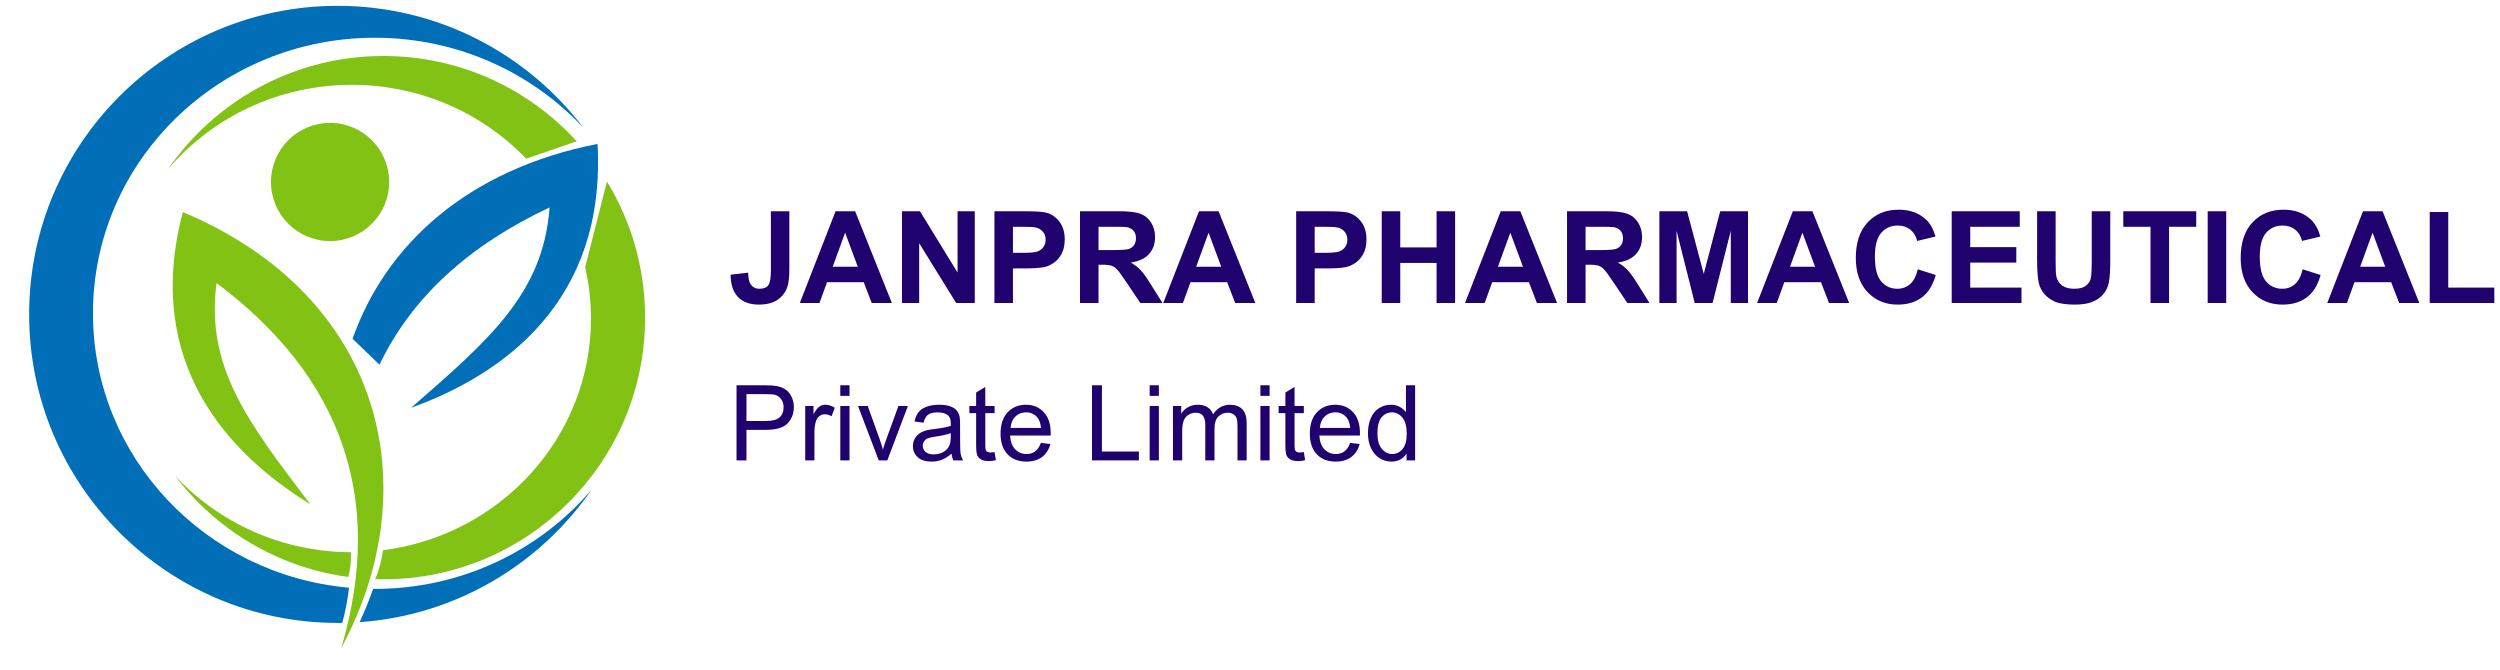 <svg width="429" height="115" viewBox="0 0 429 115" fill="none" xmlns="http://www.w3.org/2000/svg">
<path d="M132.283 36.252H135.452V46.221C135.452 47.524 135.338 48.527 135.108 49.228C134.8 50.145 134.242 50.883 133.433 51.441C132.623 51.993 131.556 52.269 130.231 52.269C128.677 52.269 127.481 51.835 126.644 50.969C125.806 50.095 125.383 48.817 125.376 47.134L128.373 46.79C128.409 47.692 128.541 48.33 128.771 48.702C129.114 49.268 129.637 49.551 130.339 49.551C131.048 49.551 131.549 49.35 131.843 48.949C132.136 48.541 132.283 47.7 132.283 46.425V36.252ZM153.048 52H149.589L148.214 48.423H141.919L140.619 52H137.246L143.38 36.252H146.742L153.048 52ZM147.193 45.77L145.023 39.926L142.896 45.77H147.193ZM154.777 52V36.252H157.871L164.316 46.769V36.252H167.271V52H164.08L157.731 41.73V52H154.777ZM170.644 52V36.252H175.746C177.68 36.252 178.94 36.331 179.527 36.488C180.43 36.725 181.185 37.24 181.794 38.035C182.403 38.823 182.707 39.843 182.707 41.097C182.707 42.063 182.532 42.876 182.181 43.535C181.83 44.194 181.382 44.713 180.838 45.093C180.301 45.465 179.753 45.712 179.194 45.834C178.435 45.984 177.336 46.06 175.896 46.06H173.823V52H170.644ZM173.823 38.916V43.385H175.563C176.817 43.385 177.655 43.302 178.077 43.138C178.5 42.973 178.829 42.715 179.065 42.364C179.309 42.013 179.431 41.605 179.431 41.14C179.431 40.567 179.262 40.094 178.926 39.722C178.589 39.349 178.163 39.117 177.647 39.023C177.268 38.952 176.505 38.916 175.359 38.916H173.823ZM185.328 52V36.252H192.021C193.703 36.252 194.924 36.395 195.684 36.682C196.45 36.961 197.062 37.462 197.521 38.185C197.979 38.909 198.208 39.736 198.208 40.667C198.208 41.849 197.861 42.826 197.166 43.6C196.471 44.366 195.433 44.849 194.051 45.05C194.738 45.451 195.304 45.891 195.748 46.371C196.199 46.851 196.804 47.703 197.563 48.928L199.486 52H195.684L193.385 48.573C192.568 47.349 192.01 46.579 191.709 46.264C191.408 45.941 191.09 45.723 190.753 45.608C190.416 45.487 189.883 45.426 189.152 45.426H188.508V52H185.328ZM188.508 42.912H190.86C192.386 42.912 193.338 42.848 193.718 42.719C194.097 42.59 194.395 42.368 194.609 42.053C194.824 41.738 194.932 41.344 194.932 40.871C194.932 40.341 194.788 39.915 194.502 39.593C194.223 39.263 193.825 39.056 193.31 38.97C193.052 38.934 192.278 38.916 190.989 38.916H188.508V42.912ZM215.417 52H211.958L210.583 48.423H204.288L202.988 52H199.615L205.749 36.252H209.111L215.417 52ZM209.562 45.77L207.393 39.926L205.266 45.77H209.562ZM222.421 52V36.252H227.523C229.457 36.252 230.717 36.331 231.305 36.488C232.207 36.725 232.963 37.24 233.571 38.035C234.18 38.823 234.484 39.843 234.484 41.097C234.484 42.063 234.309 42.876 233.958 43.535C233.607 44.194 233.16 44.713 232.615 45.093C232.078 45.465 231.53 45.712 230.972 45.834C230.213 45.984 229.113 46.06 227.674 46.06H225.601V52H222.421ZM225.601 38.916V43.385H227.341C228.594 43.385 229.432 43.302 229.854 43.138C230.277 42.973 230.606 42.715 230.843 42.364C231.086 42.013 231.208 41.605 231.208 41.14C231.208 40.567 231.04 40.094 230.703 39.722C230.367 39.349 229.94 39.117 229.425 39.023C229.045 38.952 228.283 38.916 227.137 38.916H225.601ZM237.105 52V36.252H240.285V42.45H246.516V36.252H249.695V52H246.516V45.114H240.285V52H237.105ZM267.194 52H263.735L262.36 48.423H256.065L254.766 52H251.393L257.526 36.252H260.889L267.194 52ZM261.34 45.77L259.17 39.926L257.043 45.77H261.34ZM268.902 52V36.252H275.595C277.278 36.252 278.499 36.395 279.258 36.682C280.024 36.961 280.636 37.462 281.095 38.185C281.553 38.909 281.782 39.736 281.782 40.667C281.782 41.849 281.435 42.826 280.74 43.6C280.046 44.366 279.007 44.849 277.625 45.05C278.312 45.451 278.878 45.891 279.322 46.371C279.773 46.851 280.379 47.703 281.138 48.928L283.061 52H279.258L276.959 48.573C276.143 47.349 275.584 46.579 275.283 46.264C274.982 45.941 274.664 45.723 274.327 45.608C273.991 45.487 273.457 45.426 272.727 45.426H272.082V52H268.902ZM272.082 42.912H274.435C275.96 42.912 276.912 42.848 277.292 42.719C277.672 42.59 277.969 42.368 278.184 42.053C278.398 41.738 278.506 41.344 278.506 40.871C278.506 40.341 278.363 39.915 278.076 39.593C277.797 39.263 277.399 39.056 276.884 38.97C276.626 38.934 275.853 38.916 274.563 38.916H272.082V42.912ZM284.747 52V36.252H289.506L292.363 46.994L295.188 36.252H299.958V52H297.004V39.603L293.878 52H290.816L287.701 39.603V52H284.747ZM317.317 52H313.858L312.483 48.423H306.188L304.889 52H301.516L307.649 36.252H311.012L317.317 52ZM311.463 45.77L309.293 39.926L307.166 45.77H311.463ZM329.091 46.21L332.174 47.188C331.701 48.906 330.913 50.185 329.811 51.023C328.715 51.853 327.322 52.269 325.632 52.269C323.541 52.269 321.822 51.556 320.476 50.131C319.129 48.699 318.456 46.743 318.456 44.266C318.456 41.645 319.133 39.611 320.486 38.164C321.84 36.71 323.619 35.983 325.825 35.983C327.752 35.983 329.316 36.553 330.52 37.691C331.236 38.365 331.773 39.331 332.131 40.592L328.983 41.344C328.797 40.527 328.407 39.883 327.812 39.41C327.225 38.938 326.509 38.701 325.664 38.701C324.497 38.701 323.548 39.12 322.817 39.958C322.094 40.796 321.732 42.153 321.732 44.029C321.732 46.02 322.09 47.438 322.807 48.283C323.523 49.128 324.454 49.551 325.6 49.551C326.445 49.551 327.172 49.282 327.78 48.745C328.389 48.208 328.826 47.363 329.091 46.21ZM334.913 52V36.252H346.59V38.916H338.093V42.407H345.999V45.06H338.093V49.347H346.891V52H334.913ZM349.565 36.252H352.745V44.781C352.745 46.135 352.785 47.012 352.863 47.413C352.999 48.058 353.322 48.577 353.83 48.971C354.346 49.357 355.048 49.551 355.936 49.551C356.838 49.551 357.518 49.368 357.977 49.003C358.435 48.63 358.711 48.176 358.804 47.639C358.897 47.102 358.943 46.21 358.943 44.964V36.252H362.123V44.523C362.123 46.414 362.037 47.75 361.865 48.53C361.693 49.311 361.375 49.97 360.909 50.507C360.451 51.044 359.835 51.474 359.062 51.796C358.288 52.111 357.278 52.269 356.032 52.269C354.528 52.269 353.386 52.097 352.605 51.753C351.832 51.402 351.22 50.951 350.769 50.399C350.317 49.841 350.02 49.257 349.877 48.648C349.669 47.746 349.565 46.414 349.565 44.652V36.252ZM369.03 52V38.916H364.357V36.252H376.872V38.916H372.21V52H369.03ZM378.838 52V36.252H382.018V52H378.838ZM395.134 46.21L398.217 47.188C397.744 48.906 396.956 50.185 395.854 51.023C394.758 51.853 393.365 52.269 391.675 52.269C389.584 52.269 387.865 51.556 386.519 50.131C385.172 48.699 384.499 46.743 384.499 44.266C384.499 41.645 385.176 39.611 386.529 38.164C387.883 36.71 389.662 35.983 391.868 35.983C393.795 35.983 395.359 36.553 396.562 37.691C397.279 38.365 397.816 39.331 398.174 40.592L395.026 41.344C394.84 40.527 394.45 39.883 393.855 39.41C393.268 38.938 392.552 38.701 391.707 38.701C390.54 38.701 389.591 39.12 388.86 39.958C388.137 40.796 387.775 42.153 387.775 44.029C387.775 46.02 388.133 47.438 388.85 48.283C389.566 49.128 390.497 49.551 391.643 49.551C392.488 49.551 393.215 49.282 393.823 48.745C394.432 48.208 394.869 47.363 395.134 46.21ZM415.157 52H411.698L410.323 48.423H404.028L402.729 52H399.355L405.489 36.252H408.852L415.157 52ZM409.303 45.77L407.133 39.926L405.006 45.77H409.303ZM416.94 52V36.381H420.12V49.347H428.026V52H416.94Z" fill="#20026F"/>
<path d="M126.389 79V66.115H131.249C132.104 66.115 132.758 66.156 133.209 66.238C133.842 66.344 134.372 66.546 134.8 66.845C135.228 67.138 135.57 67.551 135.828 68.084C136.092 68.617 136.224 69.203 136.224 69.842C136.224 70.938 135.875 71.866 135.178 72.628C134.48 73.384 133.221 73.762 131.398 73.762H128.094V79H126.389ZM128.094 72.241H131.425C132.526 72.241 133.309 72.036 133.771 71.626C134.234 71.216 134.466 70.639 134.466 69.894C134.466 69.356 134.328 68.895 134.053 68.515C133.783 68.128 133.426 67.873 132.98 67.75C132.693 67.674 132.163 67.636 131.39 67.636H128.094V72.241ZM138.175 79V69.666H139.599V71.081C139.962 70.419 140.296 69.982 140.601 69.772C140.911 69.561 141.251 69.455 141.62 69.455C142.153 69.455 142.695 69.625 143.246 69.965L142.701 71.433C142.314 71.204 141.928 71.09 141.541 71.09C141.195 71.09 140.885 71.195 140.609 71.406C140.334 71.611 140.138 71.898 140.021 72.268C139.845 72.83 139.757 73.445 139.757 74.113V79H138.175ZM144.195 67.935V66.115H145.777V67.935H144.195ZM144.195 79V69.666H145.777V79H144.195ZM150.787 79L147.236 69.666H148.906L150.91 75.256C151.127 75.859 151.326 76.486 151.508 77.137C151.648 76.644 151.845 76.053 152.097 75.361L154.171 69.666H155.797L152.264 79H150.787ZM163.285 77.849C162.699 78.347 162.134 78.698 161.589 78.903C161.05 79.108 160.47 79.211 159.849 79.211C158.823 79.211 158.035 78.962 157.484 78.464C156.934 77.96 156.658 77.318 156.658 76.539C156.658 76.082 156.761 75.666 156.966 75.291C157.177 74.91 157.449 74.606 157.783 74.377C158.123 74.148 158.504 73.976 158.926 73.858C159.236 73.776 159.705 73.697 160.332 73.621C161.609 73.469 162.55 73.287 163.153 73.076C163.159 72.859 163.162 72.722 163.162 72.663C163.162 72.019 163.013 71.564 162.714 71.301C162.31 70.943 161.709 70.765 160.912 70.765C160.168 70.765 159.617 70.897 159.26 71.16C158.908 71.418 158.647 71.878 158.478 72.54L156.931 72.329C157.071 71.667 157.303 71.134 157.625 70.73C157.947 70.319 158.413 70.006 159.022 69.789C159.632 69.566 160.338 69.455 161.141 69.455C161.938 69.455 162.585 69.549 163.083 69.736C163.581 69.924 163.947 70.161 164.182 70.448C164.416 70.73 164.58 71.087 164.674 71.52C164.727 71.79 164.753 72.276 164.753 72.98V75.089C164.753 76.56 164.785 77.491 164.85 77.884C164.92 78.27 165.055 78.643 165.254 79H163.602C163.438 78.672 163.332 78.288 163.285 77.849ZM163.153 74.315C162.579 74.55 161.718 74.749 160.569 74.913C159.919 75.007 159.459 75.112 159.189 75.23C158.92 75.347 158.712 75.519 158.565 75.748C158.419 75.971 158.346 76.22 158.346 76.495C158.346 76.917 158.504 77.269 158.82 77.55C159.143 77.831 159.611 77.972 160.227 77.972C160.836 77.972 161.378 77.84 161.853 77.576C162.327 77.307 162.676 76.94 162.898 76.478C163.068 76.12 163.153 75.593 163.153 74.895V74.315ZM170.668 77.585L170.896 78.982C170.451 79.076 170.053 79.123 169.701 79.123C169.127 79.123 168.682 79.032 168.365 78.851C168.049 78.669 167.826 78.432 167.697 78.139C167.568 77.84 167.504 77.216 167.504 76.267V70.897H166.344V69.666H167.504V67.355L169.077 66.405V69.666H170.668V70.897H169.077V76.355C169.077 76.806 169.104 77.096 169.156 77.225C169.215 77.353 169.306 77.456 169.429 77.532C169.558 77.608 169.739 77.647 169.974 77.647C170.149 77.647 170.381 77.626 170.668 77.585ZM178.613 75.994L180.248 76.196C179.99 77.151 179.513 77.893 178.815 78.42C178.118 78.947 177.228 79.211 176.144 79.211C174.778 79.211 173.694 78.792 172.892 77.954C172.095 77.11 171.696 75.93 171.696 74.412C171.696 72.842 172.101 71.623 172.909 70.756C173.718 69.889 174.767 69.455 176.056 69.455C177.304 69.455 178.323 69.88 179.114 70.73C179.905 71.579 180.301 72.774 180.301 74.315C180.301 74.409 180.298 74.55 180.292 74.737H173.331C173.39 75.763 173.68 76.548 174.201 77.093C174.723 77.638 175.373 77.91 176.152 77.91C176.732 77.91 177.228 77.758 177.638 77.453C178.048 77.148 178.373 76.662 178.613 75.994ZM173.419 73.436H178.631C178.561 72.651 178.361 72.062 178.033 71.67C177.529 71.061 176.876 70.756 176.073 70.756C175.347 70.756 174.734 70.999 174.236 71.485C173.744 71.972 173.472 72.622 173.419 73.436ZM187.385 79V66.115H189.09V77.48H195.436V79H187.385ZM197.281 67.935V66.115H198.863V67.935H197.281ZM197.281 79V69.666H198.863V79H197.281ZM201.28 79V69.666H202.695V70.976C202.988 70.519 203.378 70.152 203.864 69.877C204.351 69.596 204.904 69.455 205.525 69.455C206.217 69.455 206.782 69.599 207.222 69.886C207.667 70.173 207.98 70.574 208.162 71.09C208.9 70 209.861 69.455 211.045 69.455C211.971 69.455 212.683 69.713 213.181 70.228C213.679 70.738 213.928 71.526 213.928 72.593V79H212.354V73.12C212.354 72.487 212.302 72.033 212.196 71.758C212.097 71.477 211.912 71.251 211.643 71.081C211.373 70.911 211.057 70.826 210.693 70.826C210.037 70.826 209.492 71.046 209.059 71.485C208.625 71.919 208.408 72.616 208.408 73.577V79H206.826V72.936C206.826 72.232 206.697 71.705 206.439 71.353C206.182 71.002 205.76 70.826 205.174 70.826C204.729 70.826 204.315 70.943 203.935 71.178C203.56 71.412 203.287 71.755 203.117 72.206C202.947 72.657 202.862 73.308 202.862 74.157V79H201.28ZM216.283 67.935V66.115H217.865V67.935H216.283ZM216.283 79V69.666H217.865V79H216.283ZM223.736 77.585L223.965 78.982C223.52 79.076 223.121 79.123 222.77 79.123C222.195 79.123 221.75 79.032 221.434 78.851C221.117 78.669 220.895 78.432 220.766 78.139C220.637 77.84 220.572 77.216 220.572 76.267V70.897H219.412V69.666H220.572V67.355L222.146 66.405V69.666H223.736V70.897H222.146V76.355C222.146 76.806 222.172 77.096 222.225 77.225C222.283 77.353 222.374 77.456 222.497 77.532C222.626 77.608 222.808 77.647 223.042 77.647C223.218 77.647 223.449 77.626 223.736 77.585ZM231.682 75.994L233.316 76.196C233.059 77.151 232.581 77.893 231.884 78.42C231.187 78.947 230.296 79.211 229.212 79.211C227.847 79.211 226.763 78.792 225.96 77.954C225.163 77.11 224.765 75.93 224.765 74.412C224.765 72.842 225.169 71.623 225.978 70.756C226.786 69.889 227.835 69.455 229.124 69.455C230.372 69.455 231.392 69.88 232.183 70.73C232.974 71.579 233.369 72.774 233.369 74.315C233.369 74.409 233.366 74.55 233.36 74.737H226.399C226.458 75.763 226.748 76.548 227.27 77.093C227.791 77.638 228.441 77.91 229.221 77.91C229.801 77.91 230.296 77.758 230.706 77.453C231.116 77.148 231.441 76.662 231.682 75.994ZM226.487 73.436H231.699C231.629 72.651 231.43 72.062 231.102 71.67C230.598 71.061 229.944 70.756 229.142 70.756C228.415 70.756 227.803 70.999 227.305 71.485C226.812 71.972 226.54 72.622 226.487 73.436ZM241.367 79V77.822C240.775 78.748 239.905 79.211 238.757 79.211C238.013 79.211 237.327 79.006 236.7 78.596C236.079 78.186 235.596 77.614 235.25 76.882C234.91 76.144 234.74 75.297 234.74 74.342C234.74 73.41 234.896 72.566 235.206 71.811C235.517 71.049 235.982 70.466 236.604 70.061C237.225 69.657 237.919 69.455 238.687 69.455C239.249 69.455 239.75 69.575 240.189 69.815C240.629 70.05 240.986 70.357 241.262 70.738V66.115H242.835V79H241.367ZM236.366 74.342C236.366 75.537 236.618 76.431 237.122 77.022C237.626 77.614 238.221 77.91 238.906 77.91C239.598 77.91 240.184 77.629 240.664 77.066C241.15 76.498 241.394 75.634 241.394 74.474C241.394 73.196 241.147 72.259 240.655 71.661C240.163 71.064 239.557 70.765 238.836 70.765C238.133 70.765 237.544 71.052 237.069 71.626C236.601 72.2 236.366 73.106 236.366 74.342Z" fill="#20026F"/>
<path fill-rule="evenodd" clip-rule="evenodd" d="M57.947 1C75.161 1 90.457 9.222 100.128 21.949C91.277 12.445 78.519 6.477 64.337 6.477C37.62 6.477 15.954 27.653 15.954 53.765C15.954 78.411 35.258 98.656 59.892 100.851C59.654 102.893 59.284 104.909 58.728 106.888C58.468 106.892 58.208 106.894 57.947 106.894C28.71 106.894 5 83.184 5 53.947C5 24.71 28.71 1 57.947 1ZM64.033 101.048C64.135 101.049 64.236 101.052 64.337 101.052C79.3 101.052 92.677 94.409 101.553 83.978C92.67 96.85 78.237 105.598 61.713 106.761C62.573 104.907 63.343 102.985 64.033 101.048Z" fill="#006FB8"/>
<path fill-rule="evenodd" clip-rule="evenodd" d="M65.8 99.405C65.327 99.405 64.856 99.398 64.387 99.384C65.072 97.763 65.486 96.105 65.729 94.421C85.859 91.859 101.41 75.032 101.41 54.66C101.41 51.634 101.066 48.686 100.415 45.851L104.154 31.159C108.306 37.962 110.699 45.955 110.699 54.506C110.699 79.299 90.593 99.405 65.8 99.405ZM59.772 99.004C47.663 97.378 37.083 90.922 30.03 81.641C37.501 89.663 48.254 94.713 60.214 94.76C60.284 96.174 60.136 97.589 59.772 99.004ZM90.303 27.23C82.817 19.433 72.181 14.561 60.381 14.561C47.692 14.561 36.349 20.194 28.822 29.04C36.922 17.302 50.463 9.606 65.8 9.606C78.934 9.606 90.751 15.249 98.962 24.241L90.303 27.23Z" fill="#81C214"/>
<path fill-rule="evenodd" clip-rule="evenodd" d="M58.572 111.187C73.557 83.281 65.557 50.748 31.374 36.392C24.515 62.339 39.249 77.937 53.259 86.538C42.648 72.596 35.256 63.068 37.154 48.574C58.517 64.541 66.146 85.412 58.572 111.187Z" fill="#81C214"/>
<path fill-rule="evenodd" clip-rule="evenodd" d="M60.499 58.135C66.232 41.894 80.352 29.053 102.542 24.694C104.032 51.848 86.215 64.307 70.55 69.971C83.936 58.31 93.223 50.37 94.309 35.598C80.428 42.103 70.612 51.081 65.121 62.584L60.499 58.135Z" fill="#006FB8"/>
<path fill-rule="evenodd" clip-rule="evenodd" d="M56.64 21.087C62.239 21.087 66.78 25.627 66.78 31.226C66.78 36.825 62.239 41.366 56.64 41.366C51.041 41.366 46.501 36.825 46.501 31.226C46.501 25.627 51.041 21.087 56.64 21.087Z" fill="#81C214"/>
</svg>
